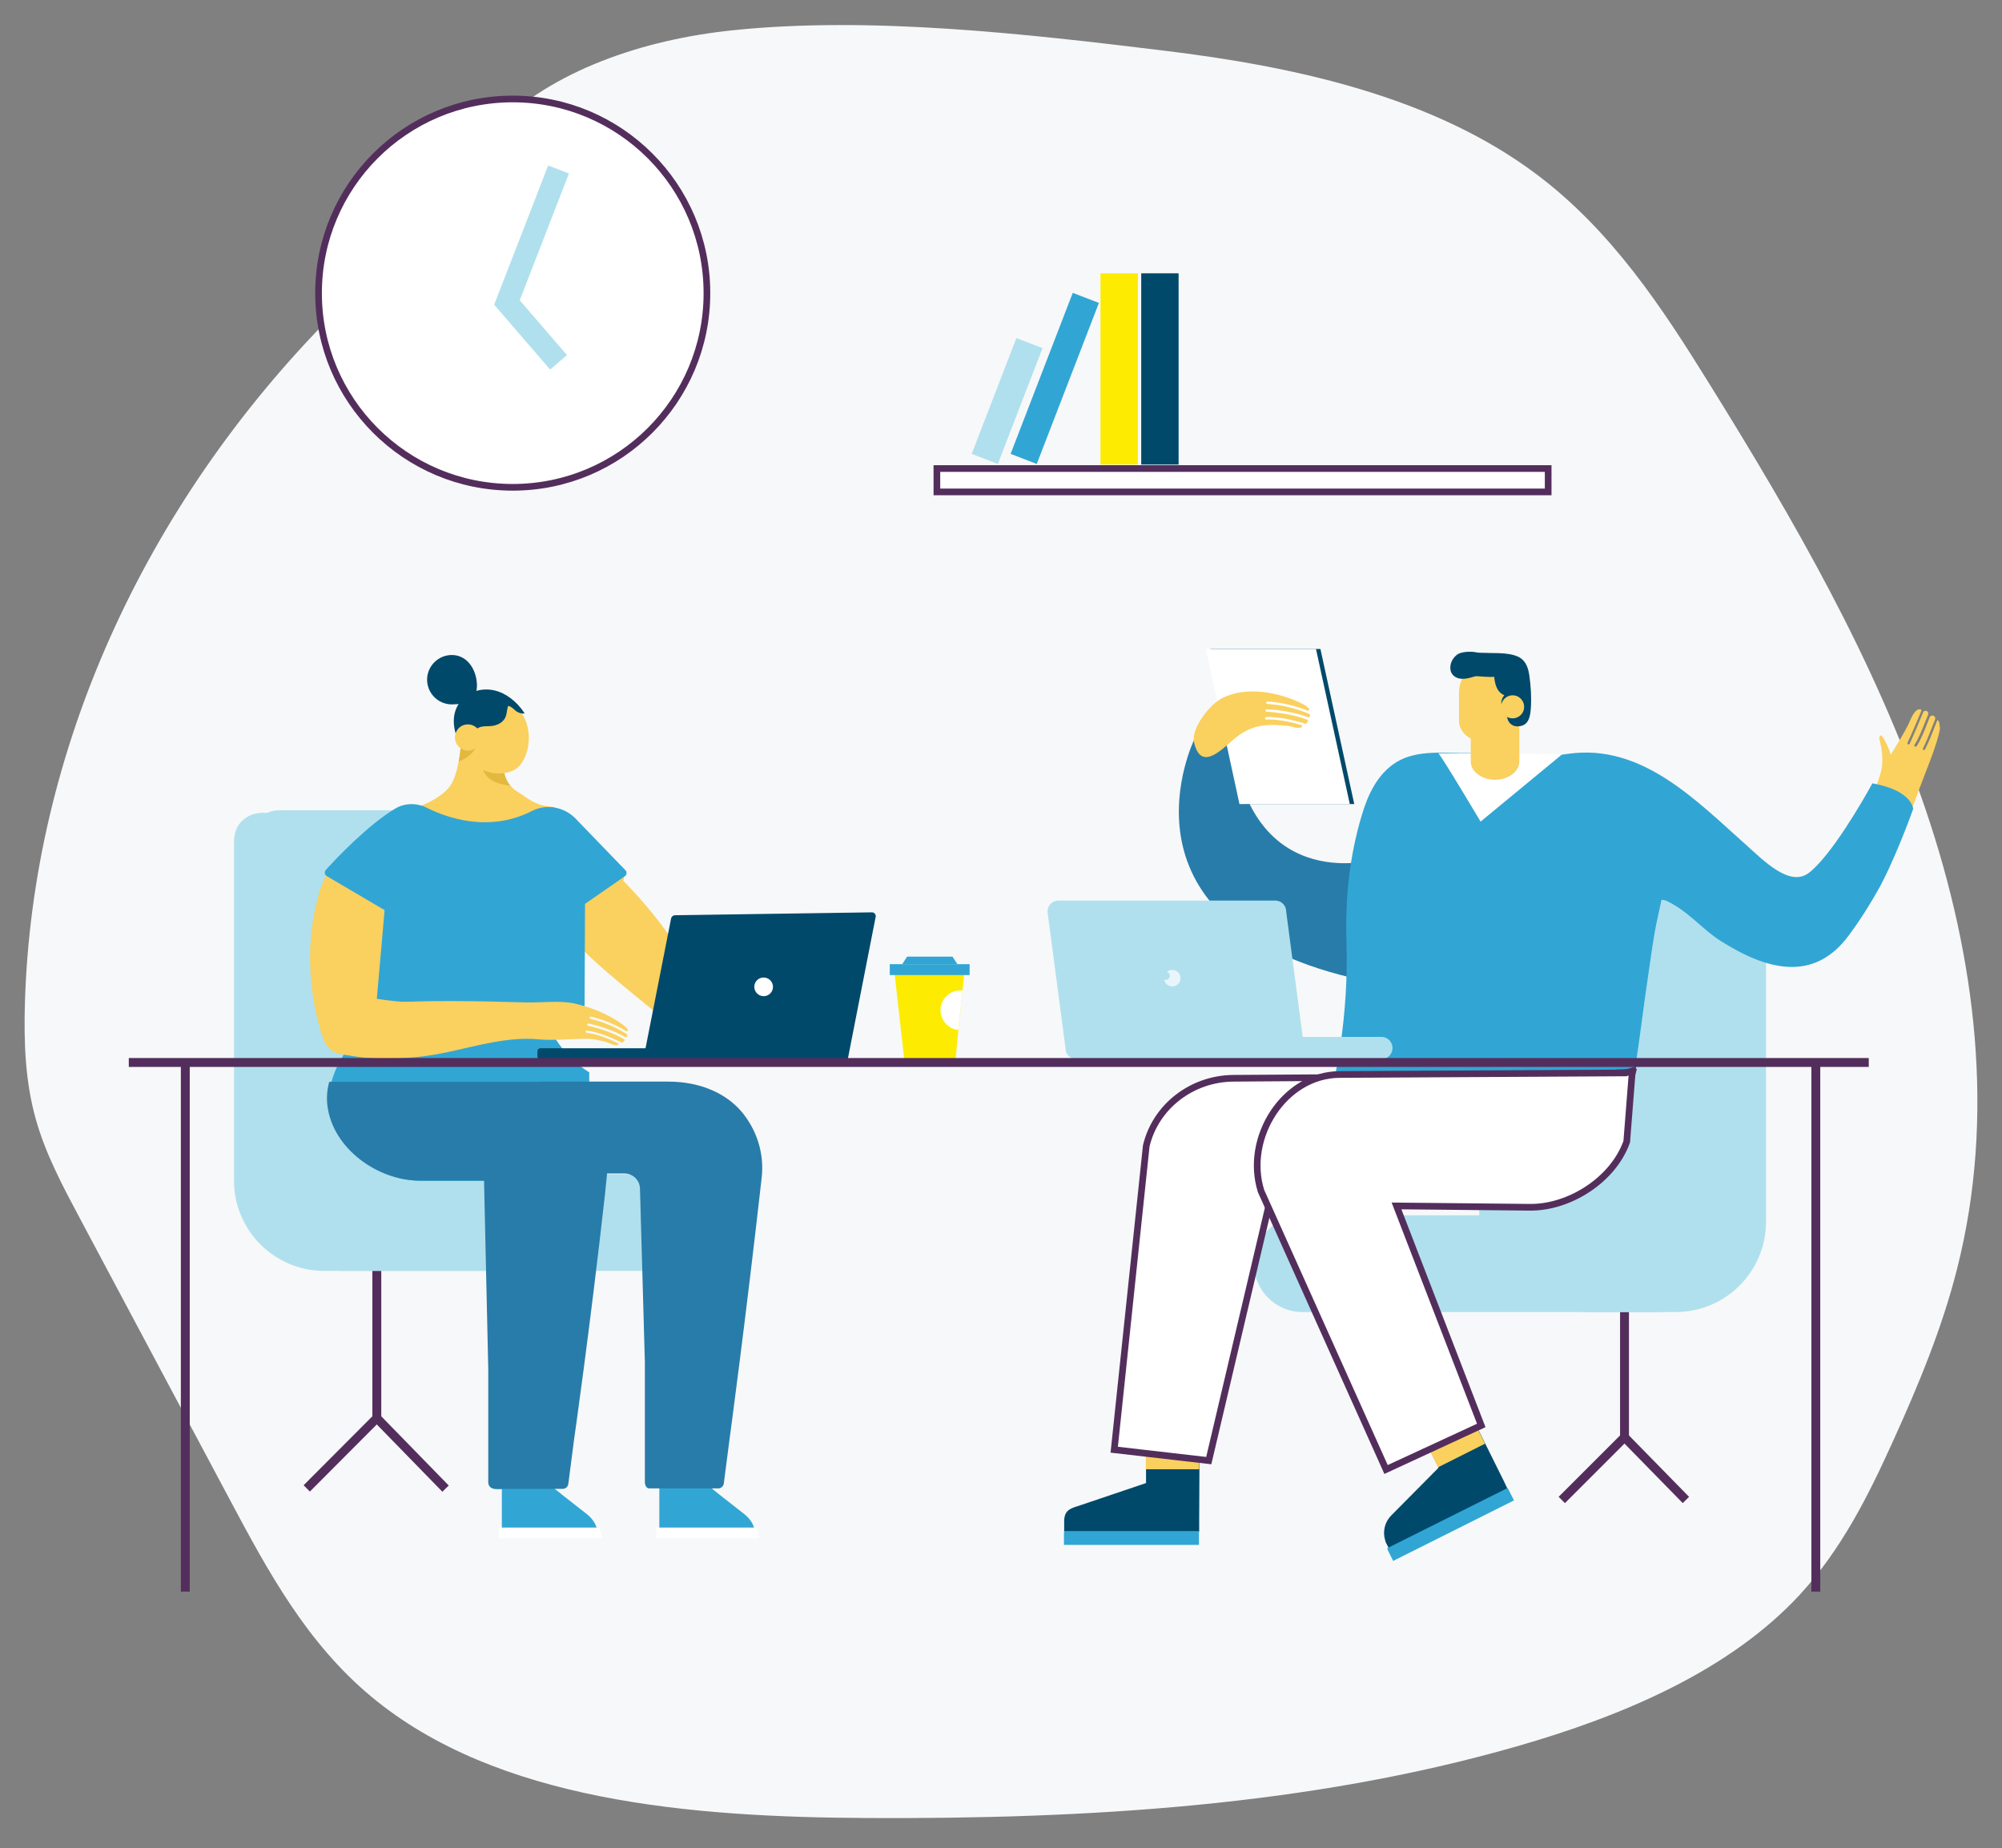 <?xml version="1.0" encoding="utf-8"?>
<!-- Generator: Adobe Illustrator 25.0.1, SVG Export Plug-In . SVG Version: 6.00 Build 0)  -->
<svg version="1.1" id="Calque_1" xmlns="http://www.w3.org/2000/svg" xmlns:xlink="http://www.w3.org/1999/xlink" x="0px" y="0px"
	 viewBox="0 0 900 831" style="enable-background:new 0 0 900 831;" xml:space="preserve">
<rect x="0" y="0" width="900" height="831" fill="#808080" stroke="none"/>
<style type="text/css">
	.st0{fill:#F7F8F9;}
	.st1{fill:none;stroke:#532E5C;stroke-width:4;stroke-miterlimit:10;}
	.st2{fill:#B0E0ED;}
	.st3{fill:#00496B;}
	.st4{fill:#FDEB01;}
	.st5{fill:#31A6D4;}
	.st6{fill:#FFFFFF;stroke:#532E5C;stroke-width:3;stroke-miterlimit:10;}
	.st7{fill:#FFFFFF;stroke:#B0E0ED;stroke-width:10;stroke-miterlimit:10;}
	.st8{fill:#287CAA;}
	.st9{fill:#FAD05F;}
	.st10{fill:#FFFFFF;}
	.st11{fill:#A1DCFF;}
	.st12{fill:#150077;}
	.st13{fill:#EAF5FB;}
	.st14{fill:#E3B83F;}
	.st15{fill:#F7C108;}
</style>
<path class="st0" d="M329.5,13.6c-40.5,4.2-81,18-107.3,44.3c-13.1,13.2-22.2,28.9-33.7,43.1c-11.7,14.5-25.9,27.4-39.2,40.8
	C64,227.9,14.5,338.8,11.2,451c-0.5,17.5,0.1,35.2,4.9,52.2c4.4,15.8,12.4,30.7,20.3,45.5c22.4,42,44.8,84.1,67.2,126.1
	c16.8,31.5,34.2,63.8,63.3,88c56.5,47.1,143.5,54.2,223,54.6c98.6,0.5,198.6-5.4,291.9-32.2C730,771.4,777.6,751,809,717.1
	c18.8-20.4,30.9-44.6,41.8-68.7c11.6-25.5,22.3-51.3,29-77.9c17.3-68.1,8.6-139.5-14.1-206.4s-59-130-97.3-191.6
	c-21.2-34.2-43.8-68.8-78-94.4c-46.3-34.6-107.9-48.2-167.7-55.4C461.2,15.2,391.3,7.2,329.5,13.6z"/>
<g>
	<polyline class="st1" points="169.4,526.7 169.4,637.6 137.9,669.2 	"/>
	<line class="st1" x1="169.4" y1="637.6" x2="200.3" y2="669.3"/>
</g>
<g>
	<polyline class="st1" points="730.3,547.1 730.3,646.2 702.1,674.4 	"/>
	<line class="st1" x1="730.3" y1="646.2" x2="757.9" y2="674.4"/>
</g>
<g>
	<g>
		<g>
			<g>
				<g>
					<g>
						<g>
							<g>
								<g>
									<g>
										<g>
											<g>
												<g>
													<g>
														<g>
															<g>
																<g>
																	<g>
																		<g>
																			<g>
																				<g>
																					<g>
																						<path class="st2" d="M563.7,567.7c-0.2,12.2,9.6,22.2,21.8,22.2h159.1c14.9,0,27.5-12.2,27.5-27.1l17.1-163.9
																							c0-7.5-5.2-13.5-12-15.6c-1.5-0.5-3.5-0.5-5.1-0.5h-88.3c-9.2,0-18.8,7-18.8,16.1v147.5h-78.7
																							C574.2,546.3,563.9,555.7,563.7,567.7z"/>
																					</g>
																				</g>
																			</g>
																		</g>
																	</g>
																</g>
															</g>
														</g>
													</g>
												</g>
											</g>
										</g>
									</g>
								</g>
							</g>
						</g>
					</g>
				</g>
			</g>
		</g>
	</g>
</g>
<g>
	<g>
		<g>
			<g>
				<g>
					<g>
						<g>
							<g>
								<g>
									<g>
										<g>
											<g>
												<g>
													<g>
														<g>
															<g>
																<g>
																	<g>
																		<g>
																			<g>
																				<g>
																					<g>
																						<path class="st2" d="M691.2,567.7c-0.2,12.2,9.6,22.2,21.8,22.2h40.4c22.3,0,40.5-18.2,40.5-40.5V396.7
																							c0-0.5,0-0.9-0.1-1.4c-1.2-14.1-21.9-15.5-25.4-1.8c-0.3,1-0.4,2.1-0.4,3.2v136.4c0,7.3-5.9,13.2-13.2,13.2
																							h-41C701.7,546.3,691.4,555.7,691.2,567.7z"/>
																					</g>
																				</g>
																			</g>
																		</g>
																	</g>
																</g>
															</g>
														</g>
													</g>
												</g>
											</g>
										</g>
									</g>
								</g>
							</g>
						</g>
					</g>
				</g>
			</g>
		</g>
	</g>
</g>
<g>
	<g>
		<g>
			<g>
				<g>
					<g>
						<g>
							<g>
								<g>
									<g>
										<g>
											<g>
												<g>
													<g>
														<g>
															<path class="st2" d="M335.4,549.2c0.2,12.2-9.6,22.2-21.8,22.2H154.5c-14.9,0-27.5-12.2-27.5-27.1l-17.1-163.9
																c0-7.5,5.2-13.5,12-15.6c1.5-0.5,3.5-0.5,5.1-0.5h88.3c9.2,0,18.8,7,18.8,16.1v147.5h78.7
																C324.8,527.8,335.1,537.2,335.4,549.2z"/>
														</g>
													</g>
												</g>
											</g>
										</g>
									</g>
								</g>
							</g>
						</g>
					</g>
				</g>
			</g>
		</g>
	</g>
</g>
<g>
	<g>
		<g>
			<g>
				<g>
					<g>
						<g>
							<g>
								<g>
									<g>
										<g>
											<g>
												<g>
													<g>
														<path class="st2" d="M243.4,549.2c0.2,12.2-9.6,22.2-21.8,22.2h-75.9c-22.3,0-40.5-18.2-40.5-40.5V378.2
															c0-0.5,0-0.9,0.1-1.4c1.2-14.1,21.9-15.5,25.4-1.8c0.3,1,0.4,2.1,0.4,3.2v136.4c0,7.3,5.9,13.2,13.2,13.2h76.5
															C232.9,527.8,243.1,537.2,243.4,549.2z"/>
													</g>
												</g>
											</g>
										</g>
									</g>
								</g>
							</g>
						</g>
					</g>
				</g>
			</g>
		</g>
	</g>
</g>
<g>
	<g>
		<g>
			
				<rect x="513.1" y="122.9" transform="matrix(-1 -4.487800e-11 4.487800e-11 -1 1042.94 331.784)" class="st3" width="16.8" height="86"/>
		</g>
	</g>
	<g>
		<g>
			
				<rect x="494.7" y="122.9" transform="matrix(-1 -4.487800e-11 4.487800e-11 -1 1006.232 331.784)" class="st4" width="16.8" height="86"/>
		</g>
	</g>
	<g>
		<g>
			
				<rect x="468" y="131.3" transform="matrix(-0.933 -0.36 0.36 -0.933 855.453 499.586)" class="st5" width="12.6" height="77.6"/>
		</g>
	</g>
	<g>
		<g>
			
				<rect x="446.6" y="152.4" transform="matrix(-0.933 -0.36 0.36 -0.933 810.393 511.561)" class="st2" width="12.6" height="55.8"/>
		</g>
	</g>
	
		<rect x="421.1" y="210.6" transform="matrix(-1 -4.489932e-11 4.489932e-11 -1 1117.078 431.767)" class="st6" width="274.8" height="10.5"/>
</g>
<circle class="st6" cx="230.5" cy="131.8" r="87.3"/>
<polyline class="st7" points="251.1,76.2 227.9,136 251.1,162.9 "/>
<g>
	<g>
		<g>
			<path class="st8" d="M537,332.2c0,0-39.9,80.8,70.2,107.3l12.2-53.3c0,0-55.6,17.1-65.2-50.9C549.2,300.2,537,332.2,537,332.2z"
				/>
		</g>
	</g>
</g>
<g>
	<g>
		<g>
			<g>
				<g>
					<g>
						<g>
							<path class="st9" d="M846,344.9c-0.4,3.6-4.4,13.6-5.6,16.8c3.7,4.5,11.3,0.3,16.2,3.3c0.7,0.4,1.3,0.8,2,1.2
								c2.8-7.8,5.7-15.5,8.7-23.2c2.9-7.4,5-14.7,4.8-15.8c-0.4-2.5-0.1-1.7-0.4-2.5c-0.1-0.2-0.2-0.5-0.3-0.7
								c-0.1-0.2-0.5-0.2-0.6,0.1c-0.3,0.7-0.5,1.3-0.8,2c-1.5,4-3,7.7-4.6,10.8c-0.1,0.1-0.2,0.2-0.3,0.3c-0.1,0-0.3,0-0.4,0
								c-0.3-0.1-0.4-0.5-0.2-0.7c1.5-3.1,3-6.8,4.5-10.7c0.3-0.7,0.6-1.5,0.9-2.3c0.2-0.5,0.1-1.1-0.4-1.5c0,0,0,0,0,0c0,0,0,0,0,0
								c-0.7-0.5-1.7-0.3-2,0.5c-0.3,0.6-0.5,1.3-0.8,2c-1.6,4.1-3.3,8.4-5.1,11c-0.1,0.1-0.2,0.2-0.3,0.2c-0.2,0.1-0.3,0-0.5-0.1
								c-0.3-0.2-0.3-0.5-0.1-0.8c1.7-2.5,3.4-6.7,5-10.8c0.4-0.9,0.7-1.8,1.1-2.7c0.2-0.6,0-1.3-0.6-1.6l0,0
								c-0.7-0.3-1.5,0-1.7,0.7c-1.9,4.7-3.9,9.4-6,14c-0.1,0.1-0.2,0.2-0.3,0.3c-0.1,0-0.3,0-0.4,0c-0.3-0.1-0.4-0.5-0.3-0.7
								c2.2-4.7,4.2-9.5,6.2-14.3c0.1-0.4-0.1-0.8-0.5-0.8c-0.4,0-0.8,0.1-1.1,0.2c-2,0.9-3.4,5-4.3,6.8c-1.7,3.5-4.7,8.3-7.9,13.6
								c0.4-0.3-3.3-9.3-4.5-8.8c-0.4,0.2-0.6,0.7-0.6,1.1s0.2,0.9,0.3,1.3C846,336.9,846.5,340.9,846,344.9z"/>
						</g>
					</g>
				</g>
			</g>
		</g>
	</g>
</g>
<g>
	<g>
		<g>
			<g>
				<g>
					<path class="st5" d="M705.9,410.4c-11.5-4.5-23-10-32.9-17.5c-6.6-5-13.8-11.7-15.5-20.2c-1.7-8.4,3.6-15.6,9.5-21.1
						c4.6-4.2,9.7-7.8,15.2-10.9c7.6-0.2,15.3-0.7,22.9-1.8c33-4.6,57.2,20.8,80,41.1c7.9,7.1,19.5,18.9,28,12.5
						c10-7.5,24.8-33.3,28.3-39.7c0.1-0.2,0.2-0.4,0.3-0.6c11.8,2.1,17.4,6.6,18.4,11.4c-3.4,9.7-10.1,26.1-15,35.1
						c-4.2,7.6-8.8,14.9-14,21.9c-15.9,21.5-37.3,15.3-57.5,2.5c-7.3-4.6-13.1-11.5-20.6-16c-6.1-3.7-8-4-9.2,3.7
						c-0.5,3.4-0.8,7-0.8,10.5C730.4,418.6,717.9,415.1,705.9,410.4z"/>
				</g>
			</g>
		</g>
	</g>
</g>
<g>
	<g>
		<g>
			<g>
				<path class="st5" d="M334.8,680.9c-5.8-4.5-14.7-11.5-14.7-11.6l1.4-12.6c-8.4-0.1-16.7-0.1-25.1-0.2l0,22.4c0,1.8,0,3.9,0,6
					c0,1.8,0,3.6,0.1,5.2h43.1c-0.1-1.8-0.6-3.6-1.4-5.2C337.3,683.4,336.2,682,334.8,680.9z"/>
			</g>
		</g>
	</g>
</g>
<g>
	<g>
		<g>
			<g>
				<path class="st10" d="M341.4,691.6h-46.3c0-1.5-0.1-3.1-0.1-4.8h44.9C340.8,688.2,341.3,689.9,341.4,691.6z"/>
			</g>
		</g>
	</g>
</g>
<g>
	<g>
		<g>
			<g>
				<path class="st5" d="M264,680.9c-5.8-4.5-14.7-11.5-14.7-11.6l1.4-12.6c-8.4-0.1-16.7-0.1-25.1-0.2l0,22.4c0,1.8,0,3.9,0,6
					c0,1.8,0,3.6,0.1,5.2h43.1c-0.1-1.8-0.6-3.6-1.4-5.2C266.5,683.4,265.4,682,264,680.9z"/>
			</g>
		</g>
	</g>
</g>
<g>
	<g>
		<g>
			<g>
				<path class="st10" d="M270.6,691.6h-46.3c0-1.5-0.1-3.1-0.1-4.8h44.9C270,688.2,270.5,689.9,270.6,691.6z"/>
			</g>
		</g>
	</g>
</g>
<g>
	<g>
		<g>
			<g>
				<path class="st3" d="M678.6,671.3L625.3,698l-2-3.9c-0.3-0.5-0.5-1-0.6-1.6c-1.2-3.8-0.2-8.1,2.6-11l21.4-21.6l-0.1-0.3
					l-13.5-27l21.2-10.6l13.4,27.1l8.3,16.7L678.6,671.3z"/>
			</g>
		</g>
	</g>
</g>
<g>
	<g>
		<g>
			<g>
				<polygon class="st9" points="667.6,649.1 646.5,659.7 633,632.6 654.2,622 				"/>
			</g>
		</g>
	</g>
</g>
<g>
	<g>
		<g>
			<g>
				<path class="st5" d="M624.3,697.8l2,4l54.3-27.2l-2.8-5.6l-54.2,27.1C623.8,696.7,624,697.2,624.3,697.8z"/>
			</g>
		</g>
	</g>
</g>
<g>
	<g>
		<g>
			<g>
				<path class="st3" d="M539.3,635.6l-0.1,25.1l-0.1,21.8l0,6.2h-60.7v-4.5c0-0.6,0-1.2,0.1-1.7c0.6-4,3.5-4.5,7.4-5.8l29.3-9.9
					v-31.1H539.3z"/>
			</g>
		</g>
	</g>
</g>
<g>
	<g>
		<g>
			<g>
				<polygon class="st9" points="539.3,635.6 539.1,660.6 515.1,660.6 515.1,635.6 				"/>
			</g>
		</g>
	</g>
</g>
<g>
	<g>
		<g>
			<g>
				<path class="st5" d="M478.3,690.1v4.5H539l0-6.2h-60.6C478.3,688.9,478.3,689.5,478.3,690.1z"/>
			</g>
		</g>
	</g>
</g>
<g>
	<g>
		<g>
			<g>
				<g>
					<path class="st11" d="M714.4,486.2c-4.3,0-8.7-1.3-12.8-3.7c-4.9-2.9-9.2-7.4-13.3-13.7c-8.8-13.7-12.5-29.6-16.1-45l1.1-0.3
						c3.6,15.3,7.3,31.2,15.9,44.7c3.9,6.1,8.2,10.5,12.9,13.3c5.8,3.4,12.2,4.5,17.8,2.8l0.3,1.1
						C718.4,485.9,716.4,486.2,714.4,486.2z"/>
				</g>
			</g>
		</g>
	</g>
</g>
<g>
	<g>
		<g>
			<g>
				<g>
					<path class="st11" d="M624,483.4c-2.1,0-4.3-0.4-6.2-1.3l0.5-1.1c7.5,3.5,17.4-0.9,21.8-7.3c5.4-7.8,5.9-18.1,6.3-26.4
						c0.3-7.1,0.6-14.1,0.9-21.2c0.2-3.3,0.3-6.7,0.4-10l0.2-4.9l1.2,0.1l-0.2,4.9c-0.1,3.3-0.3,6.7-0.4,10
						c-0.3,7.1-0.6,14.1-0.9,21.2c-0.4,8.4-0.8,19-6.5,27C637.5,479.5,630.6,483.4,624,483.4z"/>
				</g>
			</g>
		</g>
	</g>
</g>
<g>
	<g>
		<g>
			<g>
				<g>
					<path class="st12" d="M628.4,452.5c9.2,0,18.4-0.7,27.5-2.2c3.7-0.6,20.4-4.3,34.2-9.9c-4.3-2.3-11.5-3.4-15.8-4.8
						c-9.8-3.3-19.7-6.7-29.5-10l-1.1-0.4l-0.4,0.7c0,0-9,15.4-9.1,15.5C632.2,444.9,630.3,448.6,628.4,452.5z"/>
				</g>
			</g>
		</g>
	</g>
</g>
<g>
	<g>
		<g>
			<path class="st5" d="M739,349.3c-4.5-3.9-10.5-6.5-18.3-7.3c-8.2-0.8-16.5-1.5-24.7-2.1c-18.5-1.2-17.1-1.7-35.6-1.4
				c-10.7,0.2-23.4-1.6-32.7,4.2c-8.4,5.2-12.8,14.6-15.5,23.8c-5.5,18.3-7.5,37.3-6.9,56.3c1.2,35.3-5.7,63.3-5.7,63.3l42.3,6
				c1,0.4,2,0.8,3.1,1c33.1,6.6,58,9.5,84-5.5c0.9-0.5,1.9-1.1,2.8-1.8c1.3-0.9,2.6-2,3.2-3.4c0.7-1.5,0.2-3.3,0.5-5
				c1.3-8.1,3.1-22.9,5.3-37.9c1.4-9.3,2.4-18.1,4.5-27.4c1.6-7.1,3-14.2,4-21.3C751.6,374.8,749.6,358.5,739,349.3z"/>
		</g>
	</g>
</g>
<g>
	<g>
		<g>
			<g>
				<g>
					<path class="st10" d="M702.2,339.2l-36.6,30.2c0,0-17.9-30.1-19-30.7C665.1,338.5,683.6,338.7,702.2,339.2z"/>
				</g>
			</g>
		</g>
	</g>
</g>
<g>
	<g>
		<g>
			<g>
				<path class="st2" d="M483.9,476.2h97.5c2.7,0,4.9-2.2,4.9-4.9l-8.1-61.5c0-2.7-2.2-4.9-4.9-4.9h-97.5c-2.7,0-4.9,2.2-4.9,4.9
					l8.1,61.5C478.9,474,481.1,476.2,483.9,476.2z"/>
			</g>
		</g>
	</g>
</g>
<g>
	<g>
		<g>
			<g>
				<path class="st2" d="M524.5,476.2H621c2.8,0,5-2.2,5-5l0,0c0-2.8-2.2-5-5-5h-96.5c-2.8,0-5,2.2-5,5l0,0
					C519.5,474,521.7,476.2,524.5,476.2z"/>
			</g>
		</g>
	</g>
</g>
<g>
	<g>
		<g>
			<g>
				<path class="st13" d="M524,440.6c1,0,1.9-0.8,1.9-1.9c0-0.8-0.5-1.5-1.3-1.8c0.6-0.5,1.5-0.8,2.4-0.8c2.1,0,3.7,1.7,3.7,3.7
					c0,2.1-1.7,3.7-3.7,3.7c-1.9,0-3.4-1.4-3.7-3.2C523.5,440.6,523.8,440.6,524,440.6z"/>
			</g>
		</g>
	</g>
</g>
<g>
	<g>
		<g>
			<path class="st6" d="M668.1,484c-3.5,0-71.7,0.5-113.5,0.8c-18.8,0.1-35.1,12.7-39.3,30.4l-14.4,136.6l42.5,4.9L571,539.5
				l119,1.6c16.2,0.2,30.5-10.3,34.7-25.4l9.2-33.6l-69.8,2.9L668.1,484z"/>
		</g>
	</g>
</g>
<g>
	<g>
		<g>
			<path class="st6" d="M730.9,482.4c-1.8,0-76.3,0.4-128.6,0.7c-25.1,0.1-42.9,28.5-35.4,52.4l56.2,125.2l42.8-19.8l-38.1-98.7
				l59.9,0.6c18,0.2,37.6-12.5,43.6-29.5l2.5-31.8L730.9,482.4z"/>
		</g>
	</g>
</g>
<g>
	<g>
		<g>
			<path class="st5" d="M265,482.2c-10.7-6.6-18.7-17.4-21.5-30.4c0,0-70.8-0.1-71.8-1c0.6,0.6-13.7,18.1-15.1,20.1
				c-5.3,7.9-9.6,16.6-8.4,26.4c2.4,19.2,22.6,33.6,41.2,33.6c0,0,12.4,0,29.2,0l1.9,84.8v50.9c0,1.4,1.1,2.9,2.5,2.9h23
				c1.2,0,2.3-1.1,2.4-2.3L251,647c0,0,6.9-47.8,13.9-110.2V482.2z"/>
		</g>
	</g>
</g>
<g>
	<g>
		<g>
			<path class="st8" d="M148,486.3c-0.9,3.5-1.3,7.1-0.8,10.9c2.4,19.2,22.6,33.6,41.2,33.6c0,0,12.4,0,29.2,0l1.9,84.8v50.9
				c0,1.6,1.3,2.9,2.9,2.9h30.7c1.2,0,2.3-1.1,2.4-2.3l2.6-20.1c0,0,6.9-47.8,13.9-110.2l1.9-19.2c1.7-16.7-11.4-31.2-28.2-31.2H148
				z"/>
		</g>
	</g>
</g>
<g>
	<g>
		<g>
			<g>
				<g>
					<g>
						<path class="st9" d="M251.1,373.8c-3,6.2-9.3,10.1-15.8,12.5c-12.8,4.6-28.2,3.5-39.9-3.7c-3.7-2.3-16-10.9-18.7-15.4
							c-1.3-2.2,15.3-2.8,24.6-12.5c2.5-2.7,4-7.4,4.9-12.3c0.8-4.1,1.1-8.4,1.3-11.7c0.1-2.2,0.2-4,0.3-5.1l4,3l1.5,1.5l-2.2,2.7
							l-1.7,2l4.6,0.8h0l0.4,0.4l11,2.1v5.3c0,1.2,0.4,2.4,0.6,3.5c0.5,2.3,1.7,4.4,3.2,6.2c0.1,0.1,0.3,0.2,0.4,0.3
							c1,1.1,2.1,2.1,3.4,2.8c4.5,2.8,7.2,5.7,13.9,6.4c5,0.5,0.8,0.1,3.1,3C251.8,367.9,252.3,371.5,251.1,373.8z"/>
					</g>
				</g>
			</g>
		</g>
	</g>
</g>
<g>
	<g>
		<g>
			<g>
				<g>
					<g>
						<path class="st14" d="M229.5,353.3c-5.9-0.8-12.6-2.6-12.9-10.4c0-1.1-0.4-2.3-0.5-3.5l8.4,1.9v2.3c0,1.2,0.7,2.3,2.1,3.5
							C227.1,349.3,228,351.5,229.5,353.3z"/>
					</g>
				</g>
			</g>
		</g>
	</g>
</g>
<g>
	<g>
		<g>
			<g>
				<g>
					<path class="st9" d="M236.5,324.6c-0.5-1.3-1.1-2.5-1.8-3.7c-0.1-0.2-0.2-0.4-0.4-0.5c-2-2.9-4.6-5.5-7.4-7.3
						c-1.2,0.4-2.6,0.5-4.2,0.1c-10.3-2.6-11.9,7.6-13.6,16.8c-0.4,0.2-0.7,0.4-0.7,0.5c0.6,1.2-0.2,4.4-0.3,6.7
						c0.2,0.5,0.4,1,0.6,1.5c0.2,0.4,0.3,0.9,0.5,1.3c2.6,3,5.8,5.5,9.4,6.8c4.9,1.8,12.3,1.3,15.6-3.3
						C238,338.1,238.7,330.7,236.5,324.6z"/>
				</g>
			</g>
		</g>
	</g>
</g>
<g>
	<g>
		<g>
			<g>
				<g>
					<path class="st14" d="M214.4,334.7c-0.1,0.3-0.2,0.6-0.3,1c-1,2.5-4,5.3-7.9,6.7c0.8-4.1,1.1-8.4,1.3-11.7l3.7,2.2L214.4,334.7
						L214.4,334.7z"/>
				</g>
			</g>
		</g>
	</g>
</g>
<g>
	<g>
		<g>
			<g>
				<g>
					<path class="st3" d="M235.9,320.8c-1,0.1-2-0.1-2.9-0.5c-1.7-0.7-2.7-2.7-4.6-2.9c-0.8,2.5-0.3,5-2.6,7
						c-0.8,0.7-1.6,1.2-2.6,1.5c-2.6,1.1-5.8,0.1-8.1,1.3c-2.3,1.2-3.7,4.2-5.9,5.8c-0.8,0.6-1.6,1-2.6,1.1
						c-3.2-6.2-4-13.7,0.8-19.2c3.7-4.2,9.5-5.7,14.8-4.5c5.3,1.2,10,5,13.3,9.8C235.6,320.4,235.7,320.6,235.9,320.8z"/>
				</g>
			</g>
		</g>
	</g>
</g>
<g>
	<g>
		<g>
			<g>
				<g>
					<path class="st9" d="M204.5,331.5c0,3.3,2.6,5.9,5.8,6c3.3,0,5.9-2.6,6-5.8c0-3.3-2.6-5.9-5.8-6
						C207.2,325.6,204.6,328.2,204.5,331.5z"/>
				</g>
			</g>
		</g>
	</g>
</g>
<g>
	<g>
		<g>
			<g>
				<g>
					<g>
						<g>
							<path class="st9" d="M250.9,417.7c2.4,1.8,4.8,3.6,7.3,5.3c0.9,1.1,1.8,2.3,2.7,3.4c0.6,0.7,1.2,1.3,1.8,2
								c0.8,0.9-2.8-3.6-2-2.7c12.7,13.3,36.1,30.3,47.3,40.8c2.6,2.5,6.2,3.9,9.8,4.6c3.6,0.7,7.8-0.1,10-2.8
								c5.8-6.9-3.3-13.8-7.4-18.7c-5-6-8.7-12.7-12.9-19.2c-2.4-3.9-5-7.6-7.7-11.3l0,0c-2.5-3.4-5-6.7-7.7-9.9
								c-4.1-5-8.4-9.7-12.9-14.2l-1.8-1.8c-3.7-3.7-7.6-7.4-11.5-11c-4.9,3.8-8.8,8.5-11.3,14.6
								C252.2,402.6,249.7,410.7,250.9,417.7z"/>
						</g>
					</g>
				</g>
			</g>
		</g>
	</g>
	<g>
		<g>
			<g>
				<g>
					<g>
						<g>
							<path class="st9" d="M261.7,407l0.4,19.3c0.6,0.7,1.2,1.3,1.8,2c0.8,0.9,1.7,1.8,2.6,2.7l14.1-36.2l-1.8-1.8L261.7,407z"/>
						</g>
					</g>
				</g>
			</g>
		</g>
	</g>
</g>
<g>
	<g>
		<g>
			<g>
				<g>
					<g>
						<path class="st9" d="M188.8,467.2c-8.9,0-18,5.2-27,6.6c-4.8,0.8-10.4,1-13.9-2.5c-1.8-1.8-2.6-4.2-3.4-6.6
							c-6.2-20.1-7-42.7-1.1-63c6.4-22.1,19.5-15.4,27.1,2.5c7.1,16.7,9.8,35.3,14.9,52.8C186.5,460.5,187.6,463.9,188.8,467.2
							L188.8,467.2z"/>
					</g>
				</g>
			</g>
		</g>
	</g>
</g>
<g>
	<g>
		<g>
			<g>
				<g>
					<g>
						<path class="st15" d="M220.2,510.1c0.2,0.1,0.3,0.2,0.5,0.3c-0.2-0.2-0.5-0.3-0.7-0.5C220,510,220.1,510,220.2,510.1z"/>
					</g>
				</g>
			</g>
		</g>
	</g>
</g>
<g>
	<g>
		<g>
			<g>
				<g>
					<g>
						<path class="st5" d="M281.2,391.3L258.7,368c-5.1-5.2-13-6.7-19.5-3.4c-19.3,9.9-38.4,3.1-47.5-1.5c-4.5-2.2-9.8-2.1-14.1,0.5
							c-12.2,7.3-26.5,22.4-31.1,27.5c-0.8,0.9-0.6,2.2,0.4,2.8l26,15.3l-4,45.6c0,0,39.9,9.4,93.9-2.4l0.2-46l18-12.5
							C281.8,393.3,281.9,392,281.2,391.3z"/>
					</g>
				</g>
			</g>
		</g>
	</g>
</g>
<g>
	<g>
		<g>
			<g>
				<g>
					<g>
						<g>
							<g>
								<g>
									<g>
										<g>
											<g>
												<g>
													<g>
														<g>
															<g>
																<g>
																	<path class="st3" d="M393.6,412.5l-12.5,63.8H242.9c-0.7,0-1.3-0.6-1.3-1.3v-2.4c0-0.7,0.6-1.3,1.3-1.3h47.3
																		l11.5-58.4c0.2-0.8,0.9-1.4,1.8-1.4l88.3-1.3C393.1,410.1,394,411.3,393.6,412.5z"/>
																</g>
															</g>
														</g>
													</g>
												</g>
											</g>
										</g>
									</g>
								</g>
							</g>
						</g>
					</g>
				</g>
			</g>
		</g>
	</g>
	<g>
		<g>
			<g>
				<g>
					<g>
						<g>
							<g>
								<g>
									<g>
										<g>
											<g>
												<g>
													<g>
														<g>
															<g>
																<g>
																	<path class="st10" d="M339.1,443.7c0,2.3,1.9,4.2,4.2,4.2s4.2-1.9,4.2-4.2c0-2.3-1.9-4.2-4.2-4.2
																		S339.1,441.3,339.1,443.7z"/>
																</g>
															</g>
														</g>
													</g>
												</g>
											</g>
										</g>
									</g>
								</g>
							</g>
						</g>
					</g>
				</g>
			</g>
		</g>
	</g>
</g>
<g>
	<g>
		<g>
			<g>
				<g>
					<g>
						<path class="st9" d="M159.3,446.7c-6.7-2-13,4.1-11.5,11c1.2,5.4,2.7,10.7,4.4,15.9c3.9,0.9,7.9,1.6,12.4,2
							c6.3,0.5,12.6,0.5,18.8,0c5.8-0.4,11.5-1.2,17.1-2.4c13.4-2.8,27.6-7.2,41.6-5.9c7.5,0.7,15.2-0.4,22.7-0.2c0.1,0,0.2,0,0.3,0
							c2.5,0.2,4.9,0.7,7.3,1.4c1.6,0.4,3.6,1.7,5.2,1.4c0.4-0.1,0.5-0.7,0.1-0.9c-4.3-2.1-9.4-4.1-13.9-4.6c-0.3,0-0.5-0.3-0.5-0.6
							c0-0.3,0.3-0.5,0.6-0.4c5.1,0.6,10.8,3,15.5,5.3c0.2,0.1,0.4,0.1,0.6-0.1c0.2-0.2,0.5-0.5,0.7-0.7c0.2-0.2,0.1-0.6-0.2-0.7
							c-4.4-2.5-9.7-4.5-16.1-6c-0.3-0.1-0.5-0.3-0.4-0.6c0.1-0.3,0.4-0.5,0.7-0.4c6.5,1.5,11.9,3.5,16.4,6.1
							c0.3,0.1,0.6,0.1,0.7-0.2c0.1-0.2,0.1-0.3,0.2-0.5c0.1-0.2,0-0.5-0.2-0.6c-5-3.2-10.6-5.6-16.4-6.9c-0.3-0.1-0.5-0.4-0.4-0.6
							c0.1-0.3,0.4-0.4,0.7-0.4c5.6,1.3,10.9,3.5,15.8,6.5c0.4,0.2,0.9-0.1,0.7-0.5c0,0,0,0,0-0.1c-0.3-0.8-1.8-2-2.5-2.5
							c-4.7-3.4-10.4-6.1-16.2-7.9c-1.7-0.5-3.4-1-5.1-1.4c-7.1-1.5-14.7-0.3-21.9-0.5c-11-0.3-22-0.6-32.9-0.6
							c-5.5,0-11,0-16.4,0.2c-1.9,0.1-3.8,0.1-5.8,0.1c-1.9,0.1-14.2-1.3-18.3-2.7C161.8,447.3,160.5,447,159.3,446.7z M186,452.1
							c-0.2,0-0.4,0-0.6,0.1c-0.1,0-0.2,0-0.3,0C185.4,452.2,185.7,452.1,186,452.1z"/>
					</g>
				</g>
			</g>
		</g>
	</g>
</g>
<g>
	<g>
		<g>
			<g>
				<g>
					<g>
						<g>
							<path class="st11" d="M841.3,352.9C842.4,350.9,842.3,351.2,841.3,352.9L841.3,352.9z"/>
						</g>
					</g>
				</g>
			</g>
		</g>
	</g>
</g>
<g>
	<g>
		<g>
			<polygon class="st3" points="608.8,361.5 559.3,361.5 544.1,291.8 593.6,291.8 			"/>
		</g>
	</g>
</g>
<g>
	<g>
		<g>
			<polygon class="st10" points="606.8,361.5 557.2,361.5 542.1,291.8 591.6,291.8 			"/>
		</g>
	</g>
</g>
<g>
	<g>
		<g>
			<g>
				<g>
					<path class="st9" d="M585.4,316.4c0.8,0.4,2.6,1.4,3.1,2.3c0,0,0,0,0,0.1c0.2,0.4-0.2,0.9-0.7,0.7c-5.7-2.3-11.8-3.7-18-4.1
						c-0.3,0-0.6,0.2-0.6,0.5c0,0.3,0.2,0.6,0.6,0.6c6.5,0.4,12.8,2,18.8,4.5c0.2,0.1,0.4,0.3,0.3,0.6c0,0.2-0.1,0.4-0.1,0.6
						c-0.1,0.3-0.4,0.5-0.7,0.3c-5.3-2-11.5-3.2-18.6-3.6c-0.3,0-0.6,0.2-0.6,0.5c0,0.3,0.2,0.6,0.6,0.6c7,0.5,13,1.6,18.2,3.6
						c0.3,0.1,0.4,0.5,0.3,0.7c-0.2,0.3-0.4,0.6-0.6,0.9c-0.1,0.2-0.4,0.2-0.6,0.2c-5.3-1.7-11.9-3.2-17.5-3c-0.3,0-0.6,0.3-0.6,0.6
						c0,0.3,0.3,0.6,0.6,0.5c5-0.2,10.7,1,15.7,2.5c0.5,0.1,0.5,0.8,0.1,1c-1.7,0.7-4.1-0.4-5.9-0.6c-9.4-1-15.9-0.7-23.1,4.8
						c-5.6,4.3-16,16.8-19.3,2.6c-1.5-6.3,7.2-17.3,12.8-20C560.3,308.4,575.1,311.2,585.4,316.4z"/>
				</g>
			</g>
		</g>
	</g>
</g>
<g>
	<g>
		<g>
			<path class="st3" d="M214.2,305.6c1.5,9.6-5,11.1-11.1,11.1c-6.1,0-11.1-5-11.1-11.1c0-6.1,5-11.1,11.1-11.1
				C209.2,294.5,213.2,299.5,214.2,305.6z"/>
		</g>
	</g>
</g>
<g>
	<g>
		<g>
			<polygon class="st4" points="429.6,476.2 430.8,463.3 432.7,445.4 433.9,434.1 402.1,437.1 406.5,476.2 			"/>
		</g>
	</g>
</g>
<g>
	<g>
		<g>
			<rect x="400" y="433.5" class="st5" width="35.9" height="4.9"/>
		</g>
	</g>
</g>
<g>
	<g>
		<g>
			<polygon class="st5" points="430.4,433.5 405.6,433.5 407.8,430.1 428.2,430.1 			"/>
		</g>
	</g>
</g>
<g>
	<g>
		<g>
			<path class="st10" d="M432.7,445.3l-1.9,17.8c-4.5-0.5-8-4.3-8-8.9c0-4.9,4-8.9,8.9-8.9C432,445.3,432.4,445.3,432.7,445.3z"/>
		</g>
	</g>
</g>
<g>
	<g>
		<g>
			<g>
				<path class="st9" d="M683,324.7v17.8c0,4.4-5,8.1-10.9,8.1c-5.8,0-10.9-3.6-10.9-8.1v-17.8c0-4.4,4.9-8.1,10.7-8.1
					c2.9,0,5.8,0.9,7.7,2.4C681.6,320.5,683,322.5,683,324.7z"/>
			</g>
		</g>
	</g>
	<g>
		<g>
			<g>
				<g>
					<g>
						<path class="st9" d="M671.7,334.4l-10.4,6.1v-9.7C664,332.5,666.5,334,671.7,334.4z"/>
					</g>
				</g>
			</g>
		</g>
	</g>
</g>
<g>
	<g>
		<g>
			<g>
				<g>
					<path class="st3" d="M658.5,297.9c0.6-2,1.5-3.6,2.8-4.1c1.3-0.5,2.7-0.4,4-0.3c5.1,0.3,12-0.4,16.8,1.6
						c3.4,1.4,4.8,4.4,5.4,8.5c0.7,4.9,1,9.8,0.7,14.8c-0.2,2.6-0.6,5.6-2.5,7.1c-2.4,1.9-5.9,0.6-7.9-1.8c-0.8-0.9-1.4-2-1.9-3.2
						c-0.5-1.4-0.7-2.8-1.1-4.2c-0.8-2.6-2.7-5-5.1-5.6c-3.1-0.8-8.4,3.5-10.5,0.7C657.6,309.3,657.1,302.4,658.5,297.9z"/>
				</g>
			</g>
		</g>
	</g>
</g>
<g>
	<g>
		<g>
			<g>
				<g>
					<path class="st9" d="M669.3,334.1l8.3-2.7c7.8-7.2,0.5-7.2,6-7.2l-0.6-12.9c0-7.4-6.3-13.6-13.7-13.6h0
						c-7.4,0-13.4,6.2-13.4,13.6v12.9C655.9,326.6,657.5,333.3,669.3,334.1z"/>
				</g>
			</g>
		</g>
	</g>
</g>
<g>
	<g>
		<g>
			<g>
				<g>
					<path class="st3" d="M677.5,320.6c2.5,1.4,5.6,0.6,7.1-1.9c1.4-2.5,0.6-5.6-1.9-7.1c-2.5-1.4-5.6-0.6-7.1,1.9
						C674.2,316,675,319.1,677.5,320.6z"/>
				</g>
			</g>
		</g>
	</g>
</g>
<g>
	<g>
		<g>
			<g>
				<g>
					<path class="st3" d="M687.6,308.5c-0.4-2.7-2.5-6.5-4.6-8.2c-3.6-2.8-7.9-4.9-12.4-5.4c-3.2-0.3-6.4,0.1-9.3,1.4
						c-0.2,2.6-0.6,5-0.5,7.5c5.1,0.4,9.4,0.7,10.9,0.5c0.9,8.6,4.8,8.3,8.9,9.6C684.4,315,688.4,313.3,687.6,308.5z"/>
				</g>
			</g>
		</g>
	</g>
</g>
<g>
	<g>
		<g>
			<g>
				<g>
					<path class="st3" d="M682.1,326.6L682.1,326.6c2.5,0,4.6-2.1,4.6-4.6v-2.7c0-2.5-2.1-4.6-4.6-4.6l0,0c-2.5,0-4.6,2.1-4.6,4.6
						v2.7C677.6,324.6,679.6,326.6,682.1,326.6z"/>
				</g>
			</g>
		</g>
	</g>
</g>
<g>
	<g>
		<g>
			<g>
				<g>
					<path class="st9" d="M677.4,322.3c2.5,1.4,5.6,0.6,7.1-1.9c1.4-2.5,0.6-5.6-1.9-7.1c-2.5-1.4-5.6-0.6-7.1,1.9
						C674.1,317.7,674.9,320.9,677.4,322.3z"/>
				</g>
			</g>
		</g>
	</g>
</g>
<g>
	<g>
		<g>
			<path class="st3" d="M665,293.7c-2.2-1-7.5-0.9-9.6,0.4c-2,1.3-3.4,3.6-3.4,6c0,0.9,0.1,1.8,0.6,2.6c0.9,1.6,2.7,2.4,4.5,2.5
				c1.8,0.1,3.6-0.4,5.3-0.9c1.3-0.4,2.6-0.7,3.6-1.5c1.1-0.8,1.9-2.1,1.7-3.4c-0.1-1.2,1.7-2.2,0.8-3.1c-0.8-0.9,1.1-1.7,0.3-2.6
				L665,293.7z"/>
		</g>
	</g>
</g>
<path class="st8" d="M333,499.4c-6.4-7.3-17.4-13.1-32.7-13.1h-56.9v41.3h37.3c3.8,0,6.9,3,7,6.8l2.2,78v53.9c0,1.4,0.6,2.9,2,2.9
	h31.1c1.2,0,2.3-1.1,2.4-2.3l2.6-20.1c0,0,7.2-53.2,14.4-117.2C343.7,518.7,340.2,507.7,333,499.4z"/>
<line class="st1" x1="57.9" y1="477.7" x2="840.1" y2="477.7"/>
<line class="st1" x1="83.3" y1="477.5" x2="83.3" y2="715.6"/>
<line class="st1" x1="816.3" y1="477.5" x2="816.3" y2="715.6"/>
</svg>
